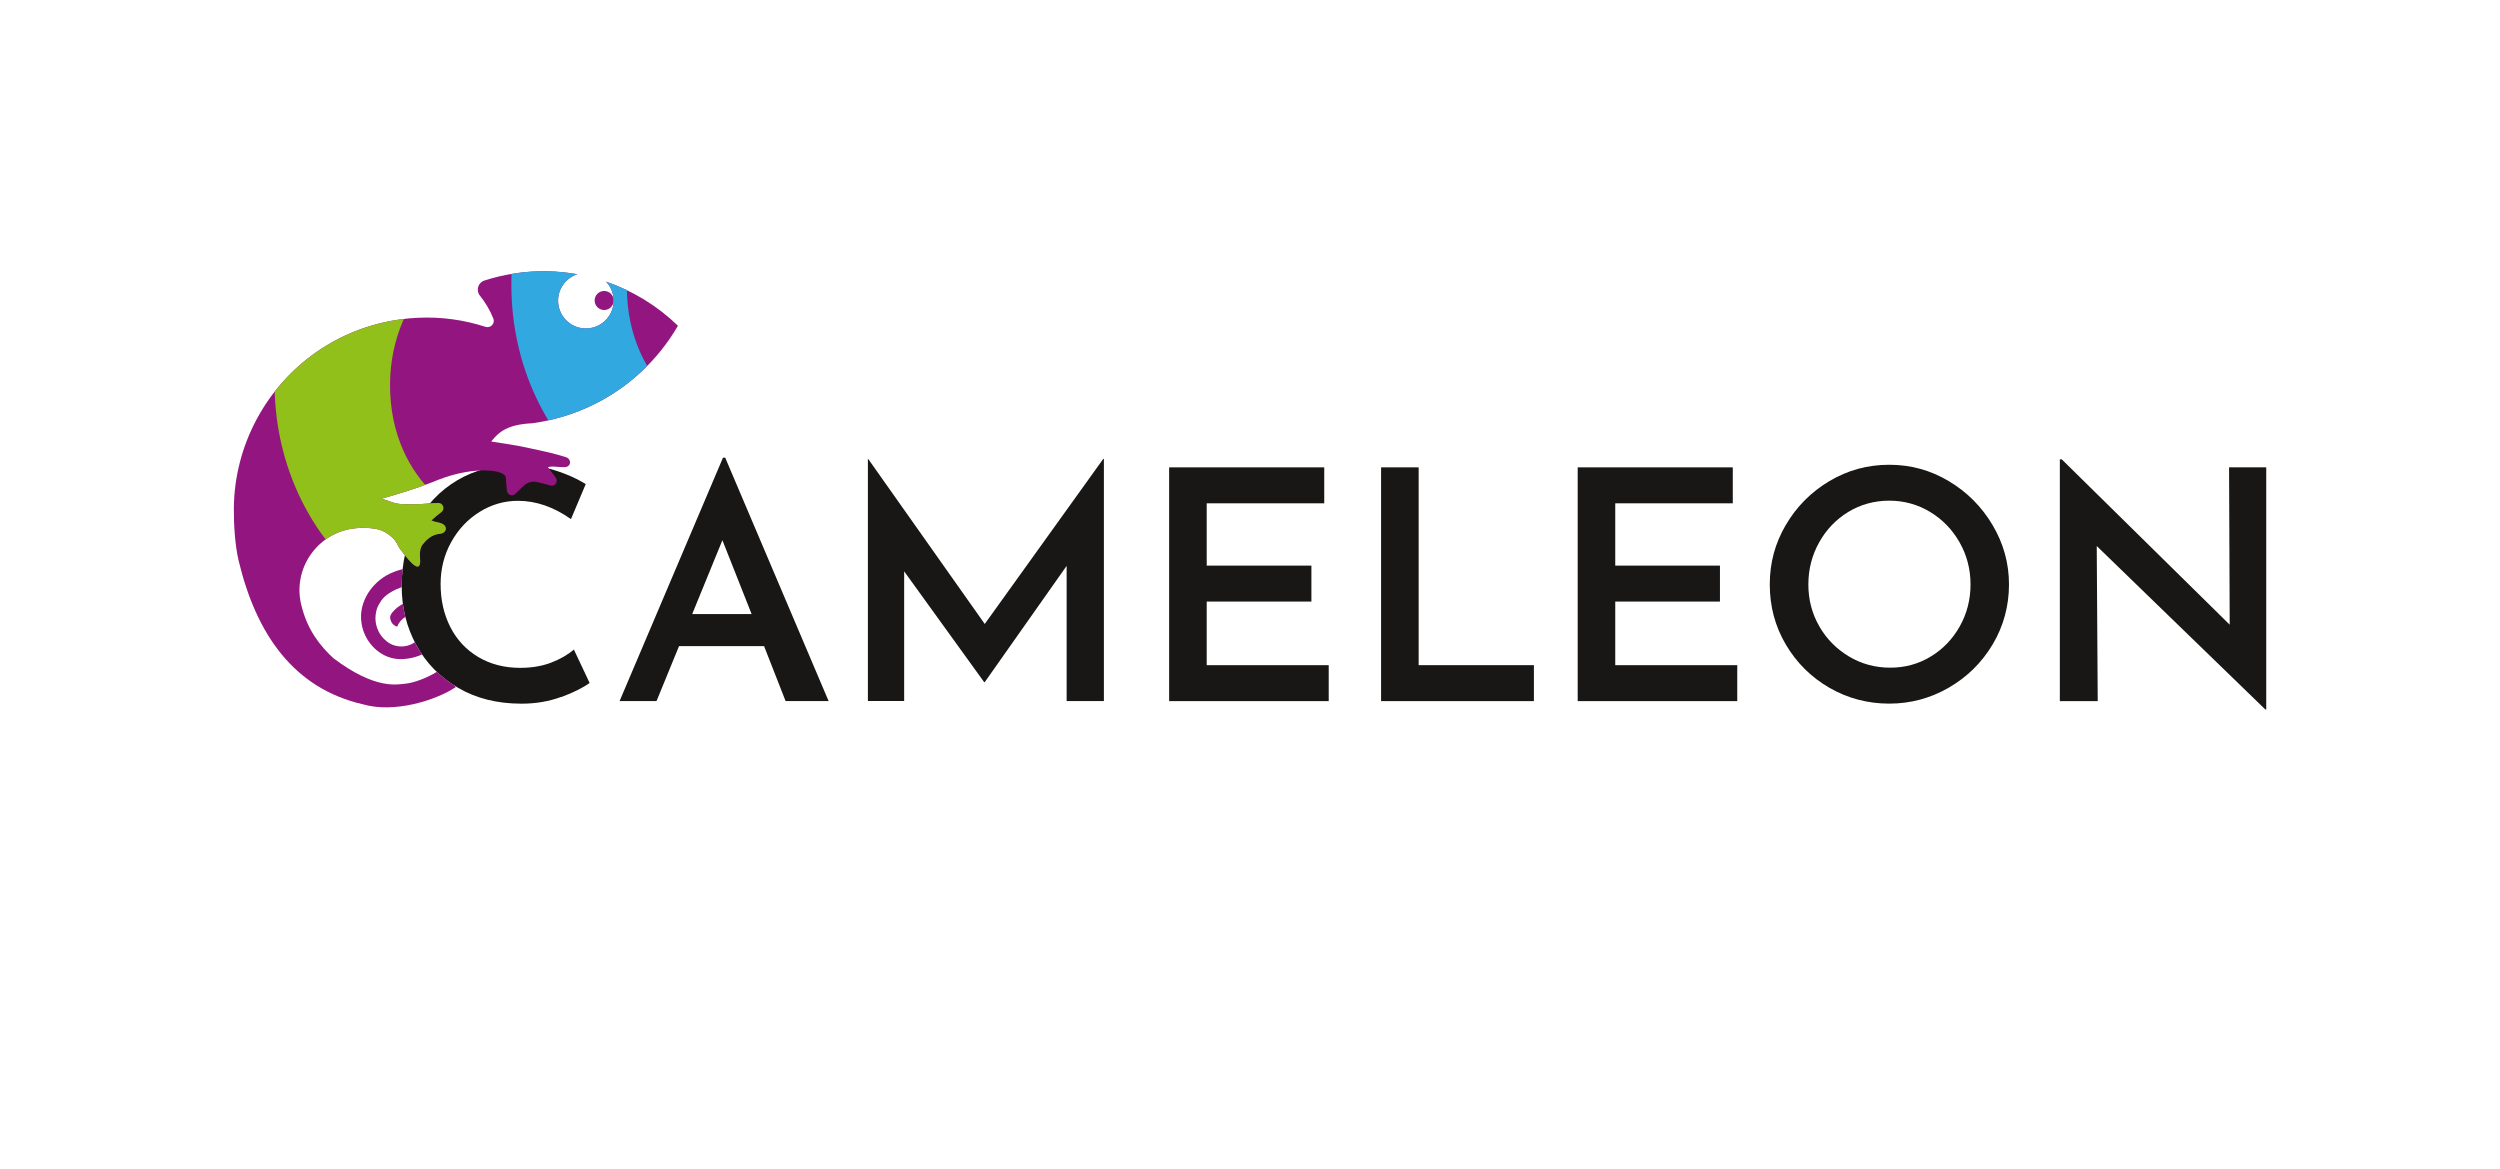 <?xml version="1.0" encoding="UTF-8"?>
<svg id="uuid-6d4746ea-d11e-4a03-84ff-c6e766cf2a5d" data-name="Logo C" xmlns="http://www.w3.org/2000/svg" width="197.2mm" height="92.18mm" xmlns:xlink="http://www.w3.org/1999/xlink" viewBox="0 0 558.98 261.3">
  <defs>
    <style>
      .uuid-1c9fe742-c537-4820-ae9c-31568e7af1f0 {
        clip-path: url(#uuid-04c51fae-f514-4cab-b01c-5f99a97b55f8);
      }

      .uuid-77a01c9a-b994-4a4d-8e86-9fe5acb1f715, .uuid-42abc764-df52-4697-8089-34451666f5ae {
        fill: #931680;
      }

      .uuid-5af04172-543b-4fd3-aeae-0cb2ab054d96 {
        fill: #181716;
      }

      .uuid-5af04172-543b-4fd3-aeae-0cb2ab054d96, .uuid-96c3ab3b-b241-45fd-a01d-3de8a3536906, .uuid-d0afdd0f-a3f3-467a-a03c-6ee84659bda4, .uuid-42abc764-df52-4697-8089-34451666f5ae {
        stroke-width: 0px;
      }

      .uuid-96c3ab3b-b241-45fd-a01d-3de8a3536906 {
        fill: #92c01a;
      }

      .uuid-d0afdd0f-a3f3-467a-a03c-6ee84659bda4 {
        fill: #32a8e0;
      }
    </style>
    <clipPath id="uuid-04c51fae-f514-4cab-b01c-5f99a97b55f8">
      <path class="uuid-42abc764-df52-4697-8089-34451666f5ae" d="m135.52,62.99c.72.76,1.25,1.71,1.51,2.8.8,3.33-1.26,6.68-4.6,7.48-3.33.8-6.68-1.26-7.48-4.6-.76-3.18,1.08-6.37,4.14-7.35-4.42-.79-9.01-.91-13.65-.24-1.3.19-2.6.43-3.9.74-1.1.26-2.19.57-3.25.91-1.41.45-1.93,2.2-1,3.36,1.23,1.53,2.25,3.25,3.01,5.14.44,1.1-.62,2.21-1.75,1.85-4.78-1.55-9.88-2.27-15.07-2.03-2.69.12-5.42.49-8.13,1.14-3.28.78-6.39,1.92-9.28,3.37-1.8.89-3.52,1.91-5.14,3.03-11.45,7.88-18.54,20.99-18.65,35.09-.03,3.42.24,8.2,1.07,11.68,3.93,16.46,12.34,28.57,27.78,32.12,7.02,2.05,16.34-.88,20.8-3.86-.13-.13-.27-.26-.42-.41-1.4-.89-2.67-1.89-3.83-2.99-2.04,1.26-4.99,2.46-7.06,2.65-1.73.16-6.68,1.43-16.12-5.73-2.87-2.69-5.79-6.21-7.15-11.91-.01-.06-.03-.12-.04-.17-1.83-7.9,3.55-15.74,11.58-16.87.62-.09,1.66-.19,2.5-.17,3.62.09,4.66.77,6.28,2.12.97.81,1.2,1.8,1.72,2.52,3.92,5.42,4.79,4.68,4.51,1.88-.09-.96.07-2.13.6-2.79.72-.89,1.91-2.24,3.92-2.4,1.07-.09,1.69-1.14.94-1.91-.68-.69-2.05-.61-2.9-1.09.72-.65,1.47-1.27,2.25-1.87.84-.65.37-2-.7-2.01-1.11,0-2.3.12-3.42.2-1.57.12-3.07.1-4.64.05-1.62-.06-2.47-.52-4.61-1.22,3.96-1.1,8.04-2.37,11.76-3.85,0,0,0,0,0,0,.15-.06.3-.12.44-.19.14-.05.27-.11.41-.16,8.25-3.22,15.08-2.25,15.15-.5.04.95.13,1.97.24,2.94.11.94,1.24,1.34,1.91.66.64-.65,1.29-1.27,1.97-1.88.77-.69,1.81-.96,2.82-.74,1,.22,2,.48,3,.77,1.03.31,1.85-.86,1.23-1.74-.56-.78-1.15-1.55-1.76-2.3.82-.52,3.52.26,4.38-.21.94-.51.65-1.79-.37-2.09-1.12-.33-2.65-.82-5.4-1.41-1.84-.39-3.54-.78-5.27-1.11-1.74-.33-3.79-.61-6.02-.97,1.77-2.29,3.83-3.81,9.13-4.08.02,0,.05,0,.07,0,1.44-.2,2.88-.47,4.32-.81,2.92-.7,5.72-1.67,8.34-2.88,8.51-3.91,15.37-10.32,19.89-18.11-4.55-4.43-10.05-7.79-16.05-9.86Z"/>
    </clipPath>
  </defs>
  <path class="uuid-5af04172-543b-4fd3-aeae-0cb2ab054d96" d="m170.85,144.48h-19.03l-5.03,12.28h-8.26l23.12-54.42h.5l23.12,54.42h-9.62l-4.81-12.28Zm-2.8-7.18l-6.53-16.51-6.75,16.51h13.28Z"/>
  <circle class="uuid-42abc764-df52-4697-8089-34451666f5ae" cx="135.08" cy="67.19" r="2.13"/>
  <path class="uuid-5af04172-543b-4fd3-aeae-0cb2ab054d96" d="m246.82,102.63v54.13h-8.33v-30.23l-18.31,25.99h-.14l-17.88-24.77v29h-8.11v-54.13h.07l26.06,36.9,26.49-36.9h.14Z"/>
  <path class="uuid-5af04172-543b-4fd3-aeae-0cb2ab054d96" d="m296.09,104.5v8.04h-26.28v13.93h23.41v8.04h-23.41v14.22h27.28v8.04h-35.68v-52.27h34.68Z"/>
  <path class="uuid-5af04172-543b-4fd3-aeae-0cb2ab054d96" d="m317.2,104.5v44.23h25.77v8.04h-34.17v-52.27h8.4Z"/>
  <path class="uuid-5af04172-543b-4fd3-aeae-0cb2ab054d96" d="m387.44,104.5v8.04h-26.28v13.93h23.41v8.04h-23.41v14.22h27.28v8.04h-35.68v-52.27h34.68Z"/>
  <path class="uuid-5af04172-543b-4fd3-aeae-0cb2ab054d96" d="m399.3,117.38c2.39-4.09,5.64-7.36,9.73-9.8,4.09-2.44,8.55-3.66,13.39-3.66s9.23,1.22,13.32,3.66c4.09,2.44,7.36,5.72,9.8,9.84,2.44,4.12,3.66,8.54,3.66,13.28s-1.21,9.29-3.63,13.35c-2.42,4.07-5.68,7.3-9.8,9.69-4.12,2.39-8.57,3.59-13.35,3.59s-9.3-1.18-13.39-3.55c-4.09-2.37-7.33-5.59-9.73-9.66s-3.59-8.54-3.59-13.43,1.2-9.23,3.59-13.32Zm7.47,22.65c1.63,2.83,3.84,5.07,6.64,6.75,2.8,1.68,5.88,2.51,9.23,2.51s6.32-.83,9.05-2.48c2.73-1.65,4.89-3.9,6.5-6.75,1.6-2.85,2.41-5.97,2.41-9.37s-.81-6.53-2.44-9.41c-1.63-2.87-3.83-5.14-6.61-6.82-2.78-1.67-5.82-2.51-9.12-2.51s-6.4.84-9.15,2.51c-2.75,1.68-4.93,3.95-6.53,6.82-1.6,2.87-2.41,6.01-2.41,9.41s.81,6.51,2.44,9.33Z"/>
  <path class="uuid-5af04172-543b-4fd3-aeae-0cb2ab054d96" d="m506.72,104.5v54.13h-.21l-37.69-36.54.22,34.68h-8.47v-54.06h.43l37.55,36.97-.14-35.18h8.33Z"/>
  <g>
    <path class="uuid-5af04172-543b-4fd3-aeae-0cb2ab054d96" d="m125.46,155.83c-2.7,1.01-5.66,1.51-8.87,1.51-5.41,0-10.14-1.18-14.18-3.55-4.05-2.37-7.16-5.55-9.33-9.55-2.18-4-3.27-8.39-3.27-13.17,0-5.22,1.09-9.88,3.27-14,2.18-4.12,5.22-7.33,9.12-9.66,3.9-2.32,8.34-3.48,13.32-3.48,3.06,0,5.9.41,8.51,1.22,2.61.81,4.92,1.84,6.93,3.09l-3.3,7.83c-3.88-2.73-7.83-4.09-11.85-4.09-3.06,0-5.92.83-8.58,2.48-2.66,1.65-4.77,3.9-6.35,6.75s-2.37,5.97-2.37,9.37c0,3.59.73,6.81,2.19,9.66,1.46,2.85,3.54,5.07,6.25,6.68,2.7,1.6,5.83,2.41,9.37,2.41,2.54,0,4.82-.38,6.86-1.15,2.03-.77,3.74-1.75,5.13-2.94l3.52,7.47c-1.53,1.1-3.65,2.15-6.35,3.16Z"/>
    <g>
      <path class="uuid-77a01c9a-b994-4a4d-8e86-9fe5acb1f715" d="m135.52,62.99c.72.76,1.25,1.71,1.51,2.8.8,3.33-1.26,6.68-4.6,7.48-3.33.8-6.68-1.26-7.48-4.6-.76-3.18,1.08-6.37,4.14-7.35-4.42-.79-9.01-.91-13.65-.24-1.3.19-2.6.43-3.9.74-1.1.26-2.19.57-3.25.91-1.41.45-1.93,2.2-1,3.36,1.23,1.53,2.25,3.25,3.01,5.14.44,1.1-.62,2.21-1.75,1.85-4.78-1.55-9.88-2.27-15.07-2.03-2.69.12-5.42.49-8.13,1.14-3.28.78-6.39,1.92-9.28,3.37-1.8.89-3.52,1.91-5.14,3.03-11.45,7.88-18.54,20.99-18.65,35.09-.03,3.42.24,8.2,1.07,11.68,3.93,16.46,12.34,28.57,27.78,32.12,7.02,2.05,16.34-.88,20.8-3.86-.13-.13-.27-.26-.42-.41-1.4-.89-2.67-1.89-3.83-2.99-2.04,1.26-4.99,2.46-7.06,2.65-1.73.16-6.68,1.43-16.12-5.73-2.87-2.69-5.79-6.21-7.15-11.91-.01-.06-.03-.12-.04-.17-1.83-7.9,3.55-15.74,11.58-16.87.62-.09,1.66-.19,2.5-.17,3.62.09,4.66.77,6.28,2.12.97.81,1.2,1.8,1.72,2.52,3.92,5.42,4.79,4.68,4.51,1.88-.09-.96.07-2.13.6-2.79.72-.89,1.91-2.24,3.92-2.4,1.07-.09,1.69-1.14.94-1.91-.68-.69-2.05-.61-2.9-1.09.72-.65,1.47-1.27,2.25-1.87.84-.65.37-2-.7-2.01-1.11,0-2.3.12-3.42.2-1.57.12-3.07.1-4.64.05-1.62-.06-2.47-.52-4.61-1.22,3.96-1.1,8.04-2.37,11.76-3.85,0,0,0,0,0,0,.15-.06.3-.12.44-.19.14-.05.27-.11.41-.16,8.25-3.22,15.08-2.25,15.15-.5.04.95.13,1.97.24,2.94.11.94,1.24,1.34,1.91.66.64-.65,1.29-1.27,1.97-1.88.77-.69,1.81-.96,2.82-.74,1,.22,2,.48,3,.77,1.03.31,1.85-.86,1.23-1.74-.56-.78-1.15-1.55-1.76-2.3.82-.52,3.52.26,4.38-.21.94-.51.65-1.79-.37-2.09-1.12-.33-2.65-.82-5.4-1.41-1.84-.39-3.54-.78-5.27-1.11-1.74-.33-3.79-.61-6.02-.97,1.77-2.29,3.83-3.81,9.13-4.08.02,0,.05,0,.07,0,1.44-.2,2.88-.47,4.32-.81,2.92-.7,5.72-1.67,8.34-2.88,8.51-3.91,15.37-10.32,19.89-18.11-4.55-4.43-10.05-7.79-16.05-9.86Z"/>
      <g class="uuid-1c9fe742-c537-4820-ae9c-31568e7af1f0">
        <path class="uuid-96c3ab3b-b241-45fd-a01d-3de8a3536906" d="m145.23,136.92c-9.64,4.9-17.49,5.88-24.03,5.88-20.1,0-33.67-6.86-42.82-15.85-9.81-9.48-17-23.86-17-41.35s7.19-31.54,17-41.02c9.64-9.32,23.7-15.69,40.7-15.69,7.19,0,15.53,1.47,26.15,6.05v29.09c-5.56-5.88-13.89-11.6-25.5-11.6-9.15,0-16.51,2.94-22.23,8.5-6.05,5.88-10.3,14.71-10.3,25.17,0,11.28,4.58,19.29,9.48,24.03,2.29,2.29,10.13,9.15,23.54,9.15,6.54,0,15.36-1.8,25.01-11.28v28.93Z"/>
        <path class="uuid-d0afdd0f-a3f3-467a-a03c-6ee84659bda4" d="m198.18,114.94c-9.64,4.9-17.49,5.88-24.03,5.88-20.1,0-33.67-6.86-42.82-15.85-9.81-9.48-17-23.86-17-41.35s7.19-31.54,17-41.02c9.64-9.32,23.7-15.69,40.7-15.69,7.19,0,15.53,1.47,26.15,6.05v29.09c-5.56-5.88-13.89-11.6-25.5-11.6-9.15,0-16.51,2.94-22.23,8.5-6.05,5.88-10.3,14.71-10.3,25.17,0,11.28,4.58,19.29,9.48,24.03,2.29,2.29,10.13,9.15,23.54,9.15,6.54,0,15.36-1.8,25.01-11.28v28.93Z"/>
      </g>
    </g>
    <path class="uuid-42abc764-df52-4697-8089-34451666f5ae" d="m93.08,144.23c-.12-.21-.22-.43-.32-.64-1.87,1.35-4.61,1.28-6.38-.26-1.53-1.19-2.37-3.05-2.44-4.92-.04-1.06.29-2.16.29-2.16.21-.69.58-1.32,1-1.94.93-1.4,2.9-2.42,4.59-3.03,0-.07,0-.14,0-.21,0-1.31.07-2.58.21-3.82-.95.24-1.69.52-1.99.64-4.58,1.72-8.08,6.62-7.19,11.6.58,3.68,3.44,6.99,7.12,7.73,1.85.4,4.44.03,6.4-.89-.45-.67-.89-1.35-1.28-2.08Z"/>
    <path class="uuid-42abc764-df52-4697-8089-34451666f5ae" d="m90.08,135.03c-.36.2-.73.42-1.09.68-.71.52-1.87,1.66-1.77,2.42.12.9.56,1.52,1.17,1.84.21.11.41.13.45.11.28-.86.96-1.61,1.78-2.14-.23-.95-.41-1.92-.54-2.9Z"/>
  </g>
</svg>